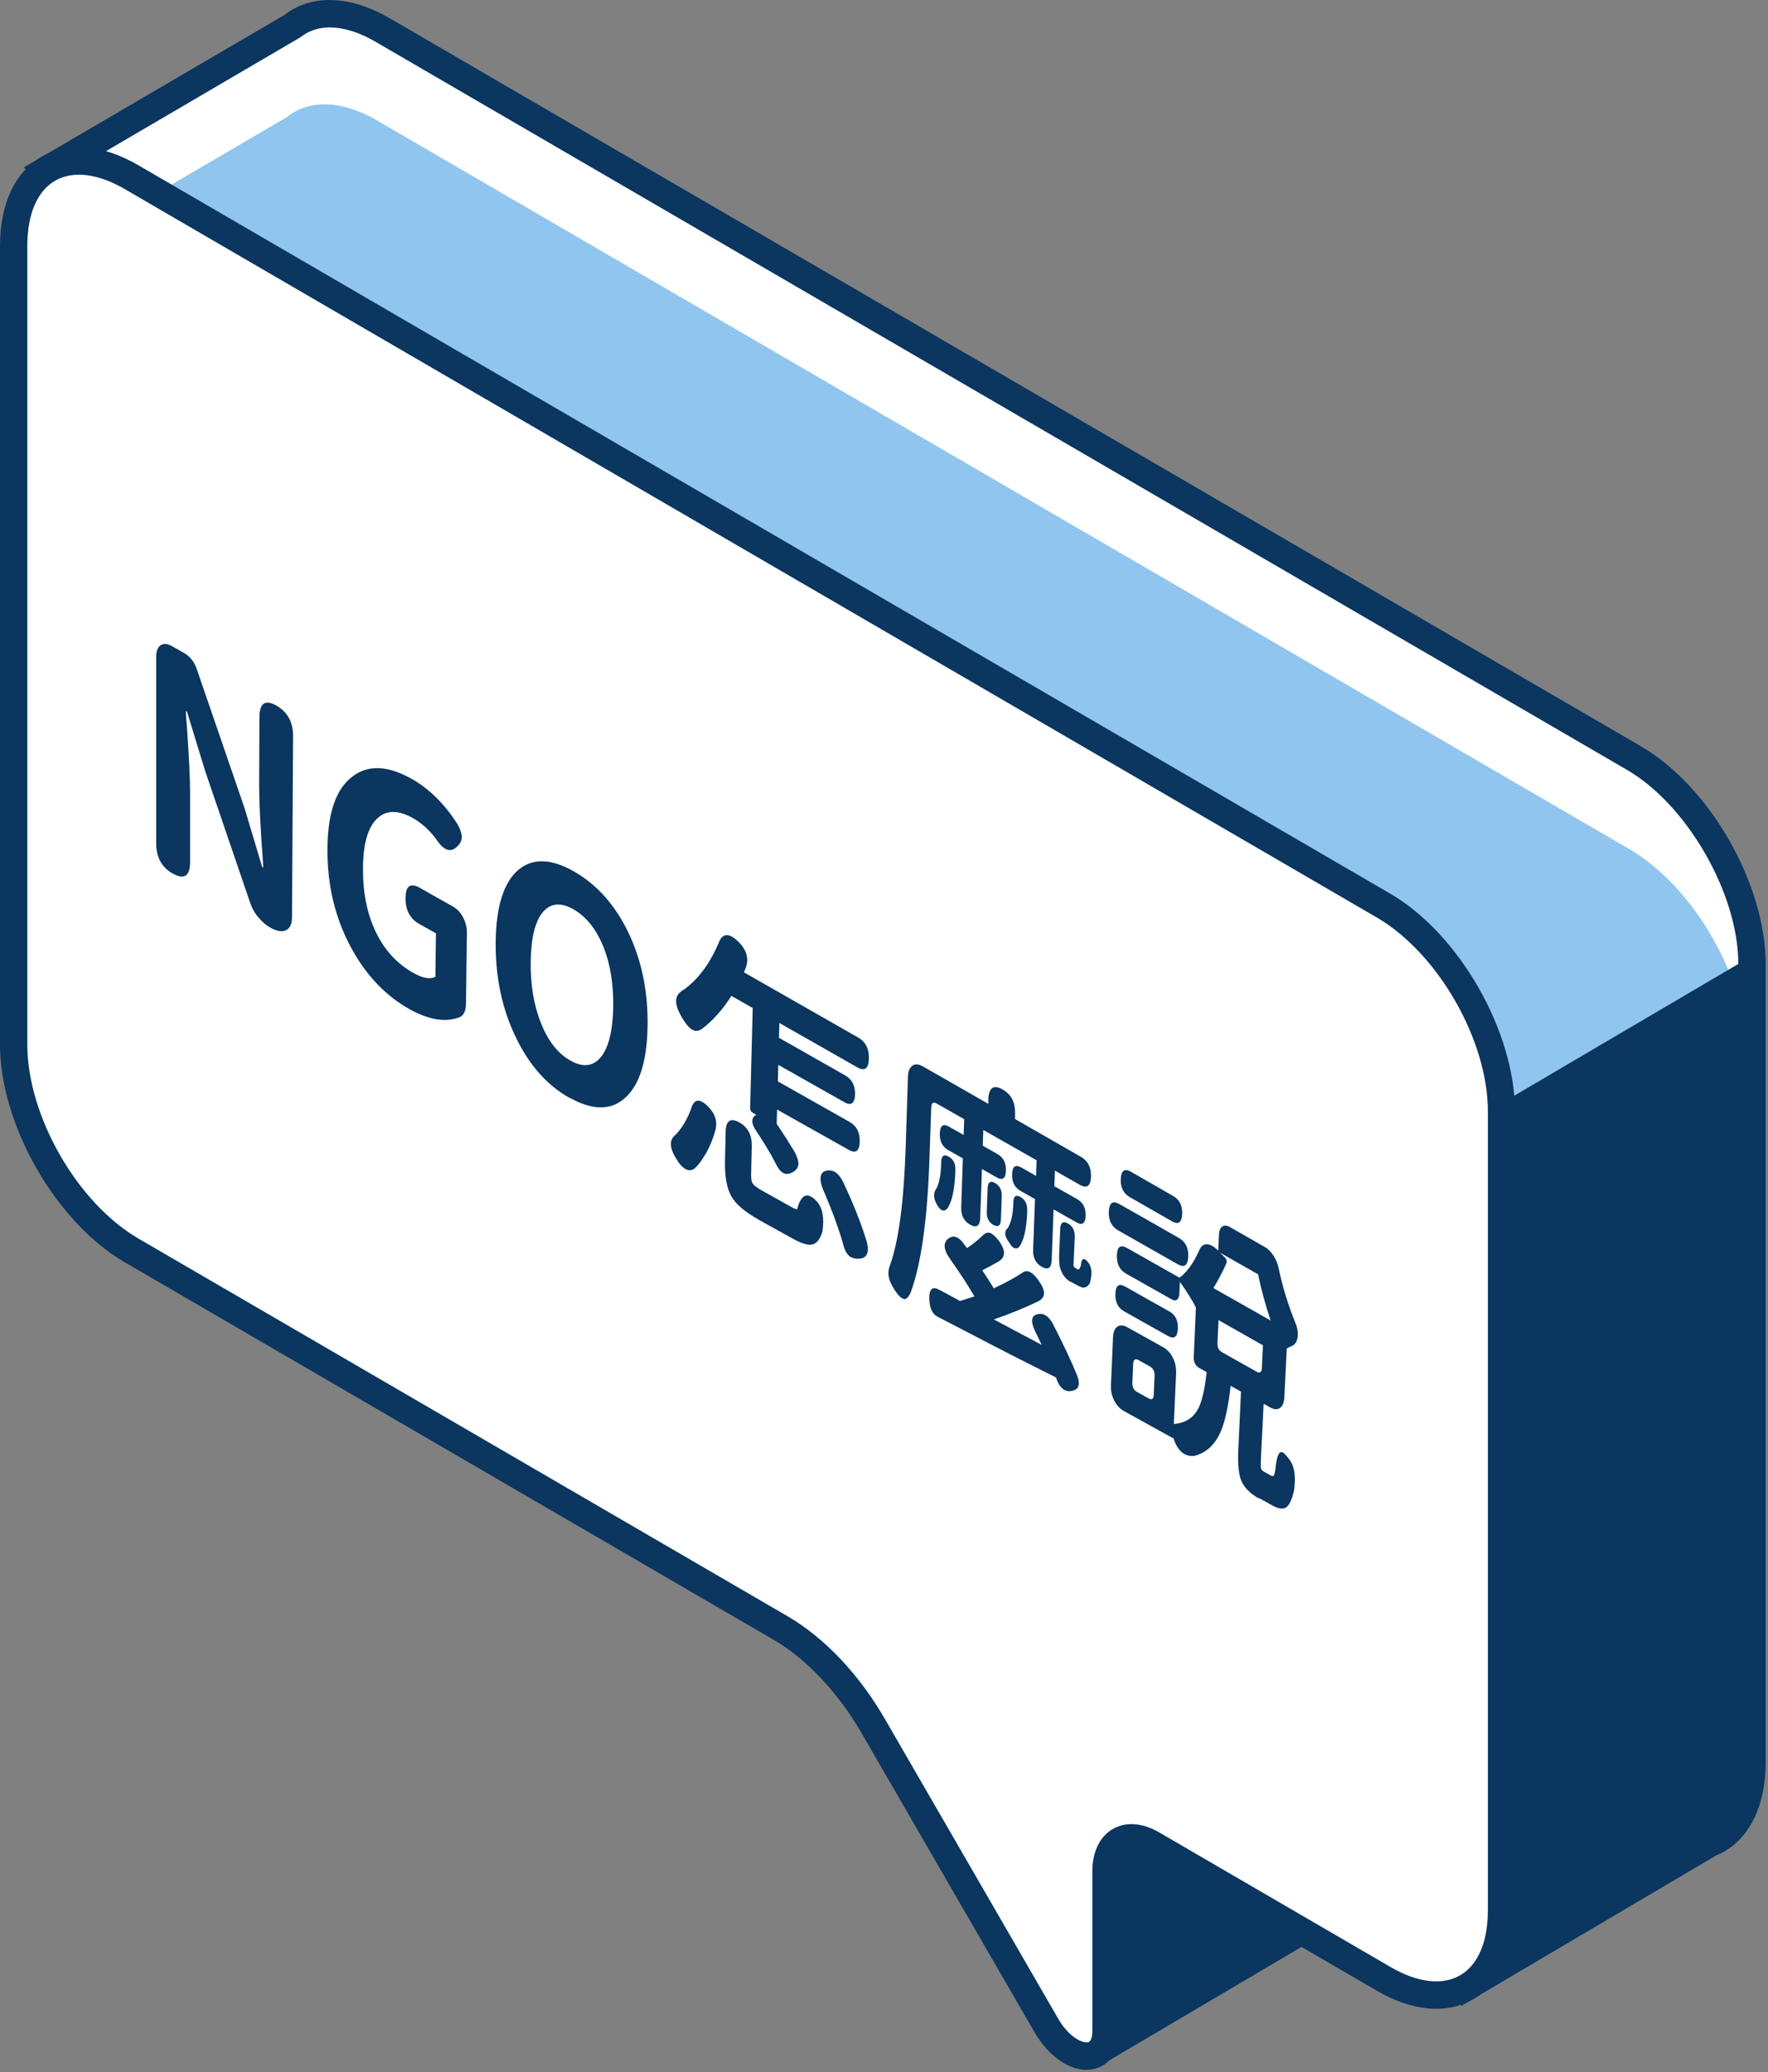 <svg width="163" height="191" viewBox="0 0 163 191" fill="none" xmlns="http://www.w3.org/2000/svg">
<rect x="0" y="0" width="163" height="191" fill="#808080" stroke="none"/>
<path d="M150.658 69.879L35.242 2.757C32.573 1.205 30.128 0.907 28.241 1.664C27.757 1.863 27.311 2.111 26.913 2.446L4.398 15.615L24.381 31.75V82.701C24.381 89.651 29.271 98.19 35.254 101.666L89.742 133.365L92.087 137.461L100.341 188.113C100.453 188.759 101.16 189.094 101.731 188.771L120.014 177.973L118.189 170.662L119.592 173.083C121.64 176.62 125.102 176.943 125.102 173.604V172.04L135.032 183.26L157.77 169.856C158.205 169.67 158.627 169.434 158.999 169.136C160.588 167.857 161.556 165.586 161.556 162.483V88.857C161.556 81.906 156.665 73.367 150.683 69.892L150.658 69.879Z" fill="white"/>
<path d="M150.186 78.243L34.769 11.108C32.1 9.557 29.655 9.259 27.769 10.016C27.285 10.214 26.838 10.463 26.441 10.798L3.926 23.967L23.909 40.102V91.052C23.909 98.003 28.799 106.542 34.781 110.017L89.269 141.717L91.615 145.813L161.071 97.208C161.071 90.258 156.18 81.719 150.198 78.243H150.186Z" fill="#90C5F0"/>
<path d="M101.246 190.16C100.936 190.16 100.613 190.086 100.328 189.949C99.682 189.639 99.211 189.031 99.099 188.311L90.882 137.882L88.834 134.283L34.632 102.757C28.29 99.071 23.139 90.072 23.139 82.7V32.358L2.176 15.441L26.267 1.353C26.614 1.055 27.173 0.733 27.769 0.485C30.09 -0.446 32.969 -0.024 35.874 1.651L151.29 68.786C157.633 72.472 162.783 81.471 162.783 88.844V162.47C162.783 165.833 161.704 168.552 159.755 170.116C159.296 170.475 158.787 170.786 158.228 171.009L134.745 184.861L126.107 175.093C125.772 176.098 125.077 176.818 124.109 177.079C123.078 177.352 121.961 177.079 120.906 176.383L121.452 178.58L102.351 189.85C102.016 190.049 101.631 190.148 101.246 190.148V190.16ZM6.607 15.776L25.634 31.142V82.7C25.634 89.154 30.326 97.333 35.874 100.573L90.659 132.434L93.315 137.249L114.8 162.284L123.823 168.701L137.166 102.422L160.264 88.844C160.264 82.389 155.572 74.21 150.024 70.971L34.62 3.848C32.398 2.557 30.301 2.197 28.712 2.843C28.34 2.992 28.005 3.19 27.694 3.438L6.619 15.776H6.607Z" fill="#0A3660"/>
<path d="M127.555 83.457L12.138 16.322C6.131 12.834 1.266 15.664 1.266 22.639V96.265C1.266 103.253 6.131 111.743 12.138 115.231L71.975 150.033C75.177 151.895 78.256 155.147 80.527 159.094L96.476 186.648C98.524 190.185 101.987 190.508 101.987 187.169V172.436C101.987 169.706 103.886 168.601 106.244 169.966L127.58 182.378C133.587 185.866 138.452 183.036 138.452 176.06V102.434C138.452 95.446 133.587 86.957 127.58 83.469L127.555 83.457Z" fill="white"/>
<path d="M100.175 190.771C98.475 190.771 96.638 189.468 95.372 187.296L79.435 159.741C77.288 156.018 74.334 152.878 71.33 151.14L11.493 116.338C5.151 112.651 0 103.653 0 96.28V22.654C0 18.806 1.353 15.902 3.81 14.462C6.268 13.023 9.445 13.308 12.759 15.232L128.176 82.367C134.518 86.053 139.669 95.052 139.669 102.424V176.05C139.669 179.898 138.316 182.802 135.859 184.242C133.401 185.67 130.224 185.397 126.922 183.473L105.587 171.061C104.879 170.651 104.221 170.54 103.836 170.763C103.452 170.987 103.216 171.607 103.216 172.439V187.171C103.216 188.971 102.384 190.274 100.982 190.659C100.709 190.734 100.436 190.771 100.163 190.771H100.175ZM7.286 16.101C6.467 16.101 5.722 16.287 5.076 16.659C3.426 17.615 2.52 19.75 2.52 22.654V96.28C2.52 102.846 7.112 110.864 12.759 114.153L72.596 148.956C76.009 150.942 79.212 154.318 81.607 158.475L97.544 186.03C98.586 187.842 99.877 188.351 100.336 188.226C100.609 188.152 100.709 187.643 100.709 187.184V172.451C100.709 170.689 101.391 169.274 102.583 168.579C103.774 167.884 105.326 167.995 106.853 168.877L128.188 181.288C130.683 182.74 132.967 183.013 134.618 182.058C136.268 181.102 137.174 178.967 137.174 176.063V102.437C137.174 95.871 132.582 87.853 126.935 84.564L11.506 17.429C9.991 16.547 8.552 16.101 7.286 16.101Z" fill="#0A3660"/>
<path d="M15.962 80.536C14.92 79.966 14.398 79.022 14.398 77.707V60.578C14.398 60.032 14.535 59.66 14.808 59.474C15.081 59.288 15.429 59.312 15.863 59.561L16.086 59.685L17.005 60.206C17.539 60.516 17.936 61.025 18.172 61.758L22.553 74.504L24.166 79.891L24.278 79.953C24.266 79.829 24.253 79.655 24.241 79.432C24.005 76.242 23.893 73.921 23.893 72.469L23.918 66.126C23.918 64.811 24.439 64.438 25.482 65.034C26.525 65.63 27.034 66.573 27.021 67.889L26.922 84.508C26.922 85.178 26.723 85.588 26.338 85.749C25.991 85.911 25.519 85.824 24.948 85.513C24.551 85.29 24.191 84.992 23.869 84.608C23.496 84.186 23.236 83.714 23.062 83.205L18.904 71.029L17.241 65.593L17.129 65.531C17.141 65.866 17.179 66.387 17.241 67.094C17.427 69.8 17.526 71.786 17.526 73.052V79.432C17.526 80.735 16.992 81.107 15.962 80.524V80.536Z" fill="#0A3660"/>
<path d="M37.797 93.035C35.538 91.781 33.725 89.87 32.348 87.301C30.883 84.582 30.163 81.554 30.188 78.215C30.213 74.876 30.995 72.68 32.522 71.55C33.974 70.458 35.798 70.557 38.02 71.823C39.596 72.729 40.974 74.095 42.153 75.919C42.438 76.416 42.575 76.838 42.575 77.185C42.563 77.495 42.414 77.781 42.128 78.041C41.532 78.625 40.875 78.377 40.18 77.297C39.559 76.478 38.864 75.857 38.082 75.41C36.717 74.641 35.624 74.641 34.781 75.435C33.924 76.242 33.49 77.731 33.465 79.916C33.44 82.187 33.825 84.16 34.607 85.811C35.413 87.537 36.593 88.827 38.132 89.684C38.988 90.168 39.658 90.279 40.142 90.031L40.192 86.022L38.665 85.166C37.797 84.682 37.374 83.875 37.387 82.758C37.399 81.641 37.834 81.343 38.703 81.827L40.229 82.696L41.719 83.528C42.128 83.763 42.463 84.099 42.699 84.558C42.935 85.017 43.059 85.501 43.047 86.022L42.96 92.489C42.96 93.109 42.786 93.519 42.451 93.718C41.148 94.264 39.596 94.028 37.772 93.022L37.797 93.035Z" fill="#0A3660"/>
<path d="M52.552 101.214C50.455 100.047 48.791 98.185 47.55 95.591C46.272 92.96 45.664 90.018 45.701 86.779C45.738 83.539 46.446 81.317 47.786 80.176C49.102 79.071 50.815 79.121 52.925 80.325C55.034 81.528 56.698 83.403 57.926 85.935C59.18 88.554 59.763 91.458 59.701 94.66C59.639 97.85 58.944 100.022 57.629 101.189C56.338 102.355 54.65 102.355 52.565 101.201L52.552 101.214ZM52.614 97.763C53.768 98.409 54.699 98.284 55.407 97.415C56.114 96.534 56.487 95.032 56.536 92.885C56.574 90.738 56.276 88.851 55.618 87.238C54.96 85.624 54.041 84.483 52.875 83.812C51.708 83.142 50.752 83.229 50.045 84.073C49.337 84.917 48.965 86.419 48.928 88.578C48.891 90.738 49.213 92.649 49.884 94.325C50.541 95.963 51.447 97.118 52.614 97.763Z" fill="#0A3660"/>
<path d="M62.483 107.007C61.701 105.865 61.639 105.046 62.334 104.549C62.917 103.904 63.376 103.122 63.712 102.203C63.972 101.285 64.493 101.198 65.263 101.968C65.946 102.638 66.169 103.382 65.946 104.214C65.747 104.909 65.486 105.567 65.164 106.163C64.779 106.845 64.406 107.367 64.022 107.714C63.525 108.037 63.016 107.801 62.483 107.032V107.007ZM71.444 107.094C70.96 106.175 70.377 105.219 69.706 104.214C69.483 103.891 69.359 103.593 69.359 103.333C69.359 103.072 69.471 102.886 69.694 102.774L69.731 102.749L69.384 102.551C69.235 102.464 69.16 102.327 69.16 102.129L69.396 92.907L67.435 91.79C66.628 93.043 65.735 94.061 64.729 94.818C64.419 95.042 64.109 95.067 63.823 94.905C63.538 94.744 63.227 94.384 62.905 93.838C62.495 93.155 62.309 92.609 62.334 92.2C62.359 91.79 62.582 91.48 63.004 91.244C64.332 90.3 65.412 88.873 66.231 86.962C66.566 86.031 67.137 85.944 67.944 86.676C68.838 87.483 69.098 88.352 68.726 89.283C68.676 89.382 68.639 89.494 68.589 89.618L74.398 92.932L79.114 95.625C79.809 96.022 80.132 96.668 80.107 97.574C80.082 98.492 79.723 98.765 79.028 98.368L71.854 94.285L71.816 95.65L77.935 99.125C78.556 99.485 78.854 100.069 78.829 100.875C78.804 101.682 78.481 101.943 77.861 101.595L71.754 98.145L71.717 99.671L78.332 103.407C78.978 103.78 79.288 104.375 79.263 105.232C79.239 106.088 78.903 106.349 78.246 105.977L71.643 102.265L71.605 103.569C72.276 104.574 72.834 105.455 73.281 106.2C73.529 106.696 73.641 107.081 73.604 107.367C73.566 107.64 73.393 107.863 73.082 108.037C72.747 108.223 72.449 108.248 72.213 108.111C71.953 107.987 71.692 107.64 71.432 107.081L71.444 107.094ZM69.955 112.418C68.689 111.711 67.832 110.991 67.41 110.234C67.001 109.489 66.814 108.409 66.839 107.007L66.901 104.313C66.926 103.283 67.348 102.998 68.155 103.445C68.962 103.891 69.334 104.624 69.309 105.654L69.247 108.31C69.247 108.682 69.297 108.955 69.421 109.117C69.545 109.29 69.843 109.501 70.302 109.762L73.02 111.276C73.207 111.388 73.368 111.438 73.492 111.462C73.852 110.048 74.46 109.812 75.304 110.73C75.838 111.314 76.011 112.244 75.825 113.51C75.614 114.205 75.304 114.603 74.882 114.702C74.497 114.789 73.914 114.615 73.144 114.193L71.531 113.299L69.942 112.418H69.955ZM78.283 115.745C78.035 115.534 77.824 115.124 77.687 114.503C77.278 113.101 76.707 111.562 75.987 109.874C75.714 109.278 75.602 108.794 75.664 108.446C75.726 108.099 75.949 107.9 76.347 107.876C76.893 107.826 77.364 108.186 77.737 108.955C78.246 110.023 78.692 111.053 79.077 112.058C79.462 113.051 79.735 113.858 79.921 114.479C80.157 115.447 79.921 115.943 79.263 116.005C78.829 116.03 78.494 115.943 78.27 115.745H78.283Z" fill="#0A3660"/>
<path d="M83.295 119.698C83.072 119.661 82.786 119.375 82.439 118.829C82.153 118.383 81.98 117.985 81.93 117.625C81.868 117.265 81.93 116.893 82.091 116.508C82.873 114.274 83.345 110.625 83.506 105.536L83.705 99.268C83.717 98.76 83.854 98.412 84.114 98.226C84.363 98.04 84.685 98.064 85.082 98.288L87.453 99.641L91.115 101.738V101.316C91.164 100.249 91.599 99.939 92.43 100.41C93.262 100.882 93.622 101.639 93.585 102.719V103.141L99.666 106.629C100.312 107.001 100.61 107.609 100.585 108.453C100.56 109.297 100.212 109.57 99.567 109.21L97.258 107.895L97.209 109.334L99.319 110.526C99.853 110.836 100.113 111.345 100.088 112.053C100.063 112.76 99.778 112.971 99.244 112.661L97.134 111.469L96.96 116.124C96.936 116.868 96.638 117.079 96.067 116.769C95.496 116.459 95.21 115.913 95.248 115.168L95.421 110.513L94.081 109.756C93.535 109.446 93.287 108.937 93.311 108.217C93.336 107.497 93.622 107.299 94.168 107.609L95.521 108.379L95.57 106.939L90.655 104.146L90.606 105.598L91.959 106.368C92.505 106.678 92.765 107.187 92.74 107.907C92.716 108.627 92.43 108.825 91.884 108.515L90.531 107.746L90.37 112.226C90.345 112.996 90.035 113.207 89.451 112.884C88.868 112.561 88.583 112.003 88.62 111.246L88.769 106.765L87.428 106.008C86.882 105.698 86.622 105.176 86.646 104.457C86.671 103.737 86.957 103.526 87.503 103.848L88.843 104.605L88.893 103.153L86.361 101.714C86.038 101.527 85.877 101.651 85.852 102.073L85.691 106.802C85.504 112.363 84.934 116.471 83.965 119.115C83.767 119.562 83.543 119.773 83.32 119.735L83.295 119.698ZM97.407 126.984C94.751 125.656 92.654 124.588 91.127 123.794C89.253 122.813 87.726 122.019 86.535 121.411C86.224 121.262 86.013 121.039 85.889 120.766C85.765 120.517 85.691 120.17 85.678 119.723C85.653 118.805 85.964 118.531 86.597 118.879C86.994 119.078 87.627 119.425 88.508 119.909C88.794 119.822 89.24 119.686 89.836 119.487C89.265 118.494 88.52 117.352 87.602 116.049C86.944 115.131 86.919 114.473 87.528 114.088C87.937 113.84 88.372 114.001 88.806 114.572C88.88 114.684 89.005 114.845 89.153 115.031C89.749 114.634 90.246 114.237 90.63 113.84C90.854 113.629 91.077 113.567 91.288 113.641C91.499 113.716 91.748 113.927 92.033 114.287C92.728 115.205 92.74 115.863 92.058 116.272C91.4 116.645 90.891 116.918 90.556 117.079C90.866 117.539 91.226 118.085 91.624 118.742C92.803 118.184 93.684 117.7 94.255 117.303C94.664 117.005 95.136 117.191 95.645 117.874C96.03 118.382 96.228 118.805 96.253 119.14C96.278 119.462 96.104 119.723 95.757 119.922C94.416 120.567 93.038 121.125 91.624 121.61L91.748 121.672C93.647 122.689 95.074 123.446 96.042 123.955C95.794 123.434 95.608 123.049 95.484 122.801C94.95 121.734 95.061 121.163 95.831 121.101C96.303 121.063 96.712 121.361 97.06 121.994C98.053 123.931 98.797 125.519 99.306 126.773C99.641 127.654 99.443 128.138 98.686 128.213C98.115 128.275 97.68 127.877 97.37 127.021L97.407 126.984ZM86.398 111.06C86.038 110.451 86.026 109.918 86.373 109.471C86.609 108.95 86.746 108.205 86.77 107.262V107.075C86.795 106.517 87.031 106.356 87.466 106.604C87.9 106.852 88.099 107.249 88.074 107.808V108.044C88.037 108.925 87.95 109.645 87.813 110.228C87.701 110.662 87.565 111.035 87.391 111.32C87.068 111.73 86.733 111.643 86.398 111.06ZM91.599 112.909C91.164 112.661 90.953 112.251 90.978 111.68L91.052 109.533C91.077 108.962 91.301 108.788 91.735 109.036C92.17 109.285 92.381 109.694 92.356 110.265L92.319 111.333L92.281 112.4C92.257 112.971 92.033 113.132 91.599 112.897V112.909ZM93.522 115.044C93.336 114.969 93.175 114.771 93.014 114.46H92.989L92.951 114.398C92.79 114.163 92.691 113.939 92.678 113.716C92.678 113.492 92.74 113.319 92.914 113.182C93.212 112.71 93.386 111.966 93.423 110.935V110.799C93.448 110.24 93.671 110.079 94.093 110.327C94.515 110.576 94.714 110.96 94.702 111.519V111.755C94.664 112.586 94.578 113.294 94.428 113.865C94.317 114.262 94.18 114.597 94.007 114.87C93.87 115.056 93.696 115.106 93.51 115.031L93.522 115.044ZM98.723 118.159C98.326 117.936 98.053 117.625 97.879 117.228C97.767 117.005 97.693 116.769 97.668 116.496C97.643 116.186 97.631 115.751 97.668 115.218L97.743 113.269C97.767 112.686 98.003 112.512 98.45 112.76C98.897 113.008 99.108 113.43 99.083 114.026L98.996 116.099L98.971 116.67C99.008 116.757 99.058 116.819 99.12 116.856L99.294 116.955C99.368 117.005 99.43 117.017 99.455 116.992C99.48 116.992 99.517 116.943 99.567 116.843C99.579 116.794 99.592 116.769 99.604 116.744C99.604 116.719 99.617 116.707 99.641 116.695C99.704 115.95 99.927 115.838 100.337 116.372C100.572 116.682 100.672 117.092 100.61 117.588C100.548 118.01 100.498 118.258 100.436 118.333C100.312 118.519 100.15 118.643 99.964 118.668C99.828 118.693 99.629 118.631 99.356 118.482L98.748 118.147L98.723 118.159Z" fill="#0A3660"/>
<path d="M103.095 113.406C102.486 113.059 102.189 112.475 102.226 111.668C102.263 110.862 102.586 110.626 103.194 110.973L105.949 112.537L108.692 114.101C109.3 114.449 109.586 115.02 109.549 115.826C109.511 116.633 109.189 116.869 108.581 116.521L103.095 113.406ZM116.077 138.118C115.246 137.659 114.7 137.1 114.439 136.467C114.191 135.871 114.104 134.903 114.166 133.6L114.414 128.263L113.458 127.729C113.247 129.641 112.937 131.068 112.515 132.011C111.994 133.178 111.199 133.898 110.12 134.183C109.673 134.233 109.276 134.121 108.941 133.836C108.63 133.563 108.382 133.153 108.208 132.619V132.582L108.171 132.52V132.57L103.616 130.05C103.244 129.839 102.946 129.516 102.722 129.082C102.499 128.648 102.4 128.176 102.424 127.692L102.611 123.286C102.635 122.789 102.759 122.454 103.008 122.28C103.256 122.107 103.566 122.119 103.939 122.33L105.589 123.249L107.253 124.179C107.625 124.39 107.923 124.713 108.134 125.148C108.357 125.582 108.444 126.054 108.432 126.538L108.221 131.242C109.251 131.167 109.996 130.708 110.467 129.839C110.815 129.169 111.075 128.039 111.249 126.463L110.579 126.091C110.207 125.88 110.033 125.532 110.058 125.036L110.256 120.506C109.871 119.761 109.375 118.967 108.779 118.147L108.73 119.227C108.73 119.5 108.643 119.686 108.519 119.786C108.394 119.885 108.208 119.873 107.997 119.748L103.802 117.378C103.219 117.043 102.946 116.484 102.97 115.69C102.995 114.895 103.306 114.697 103.901 115.02L108.742 117.763C109.4 117.291 109.996 116.472 110.542 115.293C110.678 114.908 110.889 114.709 111.187 114.684C111.485 114.66 111.808 114.809 112.168 115.131L112.317 115.268L112.379 113.828C112.391 113.431 112.503 113.17 112.689 113.046C112.875 112.922 113.111 112.934 113.396 113.096L116.623 114.945C116.934 115.119 117.194 115.392 117.43 115.764C117.666 116.137 117.815 116.534 117.902 116.968C118.249 118.607 118.746 120.233 119.391 121.834C119.627 122.38 119.701 122.876 119.627 123.298C119.553 123.733 119.329 124.006 118.957 124.117C118.907 124.142 118.833 124.179 118.733 124.229C118.696 124.254 118.659 124.279 118.634 124.279L118.411 128.772C118.386 129.256 118.249 129.591 118.013 129.765C117.765 129.938 117.467 129.926 117.095 129.715L116.499 129.38L116.239 134.68C116.226 135.015 116.239 135.238 116.263 135.35C116.301 135.462 116.388 135.561 116.524 135.635L117.182 136.008C117.294 136.07 117.38 136.057 117.443 135.983C117.492 135.896 117.542 135.71 117.591 135.4C117.666 134.543 117.802 134.047 118.001 133.885C118.15 133.749 118.373 133.873 118.659 134.258H118.684L118.696 134.307C119.304 134.916 119.503 135.933 119.304 137.361C119.118 138.205 118.87 138.726 118.572 138.937C118.274 139.123 117.865 139.061 117.318 138.763L116.052 138.056L116.077 138.118ZM103.641 120.866C103.07 120.543 102.797 119.997 102.834 119.227C102.871 118.458 103.169 118.259 103.74 118.582L105.763 119.724L107.799 120.866C108.37 121.188 108.63 121.722 108.593 122.467C108.556 123.211 108.258 123.46 107.687 123.137L103.641 120.866ZM104.162 110.34C103.579 110.005 103.293 109.447 103.33 108.665C103.368 107.883 103.678 107.659 104.261 107.995L106.21 109.112L108.171 110.241C108.754 110.576 109.027 111.135 108.99 111.904C108.953 112.674 108.643 112.897 108.072 112.574L104.162 110.34ZM104.845 128.3L105.887 128.883C106.198 129.057 106.359 128.933 106.371 128.524L106.446 126.811C106.458 126.401 106.322 126.116 106.011 125.942L104.969 125.359C104.658 125.185 104.497 125.309 104.472 125.718L104.435 126.587L104.398 127.431C104.385 127.841 104.522 128.126 104.832 128.3H104.845ZM111.87 118.718L114.501 120.208L117.145 121.71C116.661 120.27 116.276 118.842 115.99 117.452L112.453 115.442L112.875 115.839C113.086 116.05 113.148 116.248 113.061 116.447C112.726 117.204 112.329 117.961 111.87 118.718ZM112.676 124.639L114.265 125.532L115.854 126.426C116.164 126.6 116.325 126.476 116.338 126.078L116.437 123.993L112.341 121.672L112.242 123.77C112.217 124.179 112.366 124.465 112.676 124.639Z" fill="#0A3660"/>
</svg>
